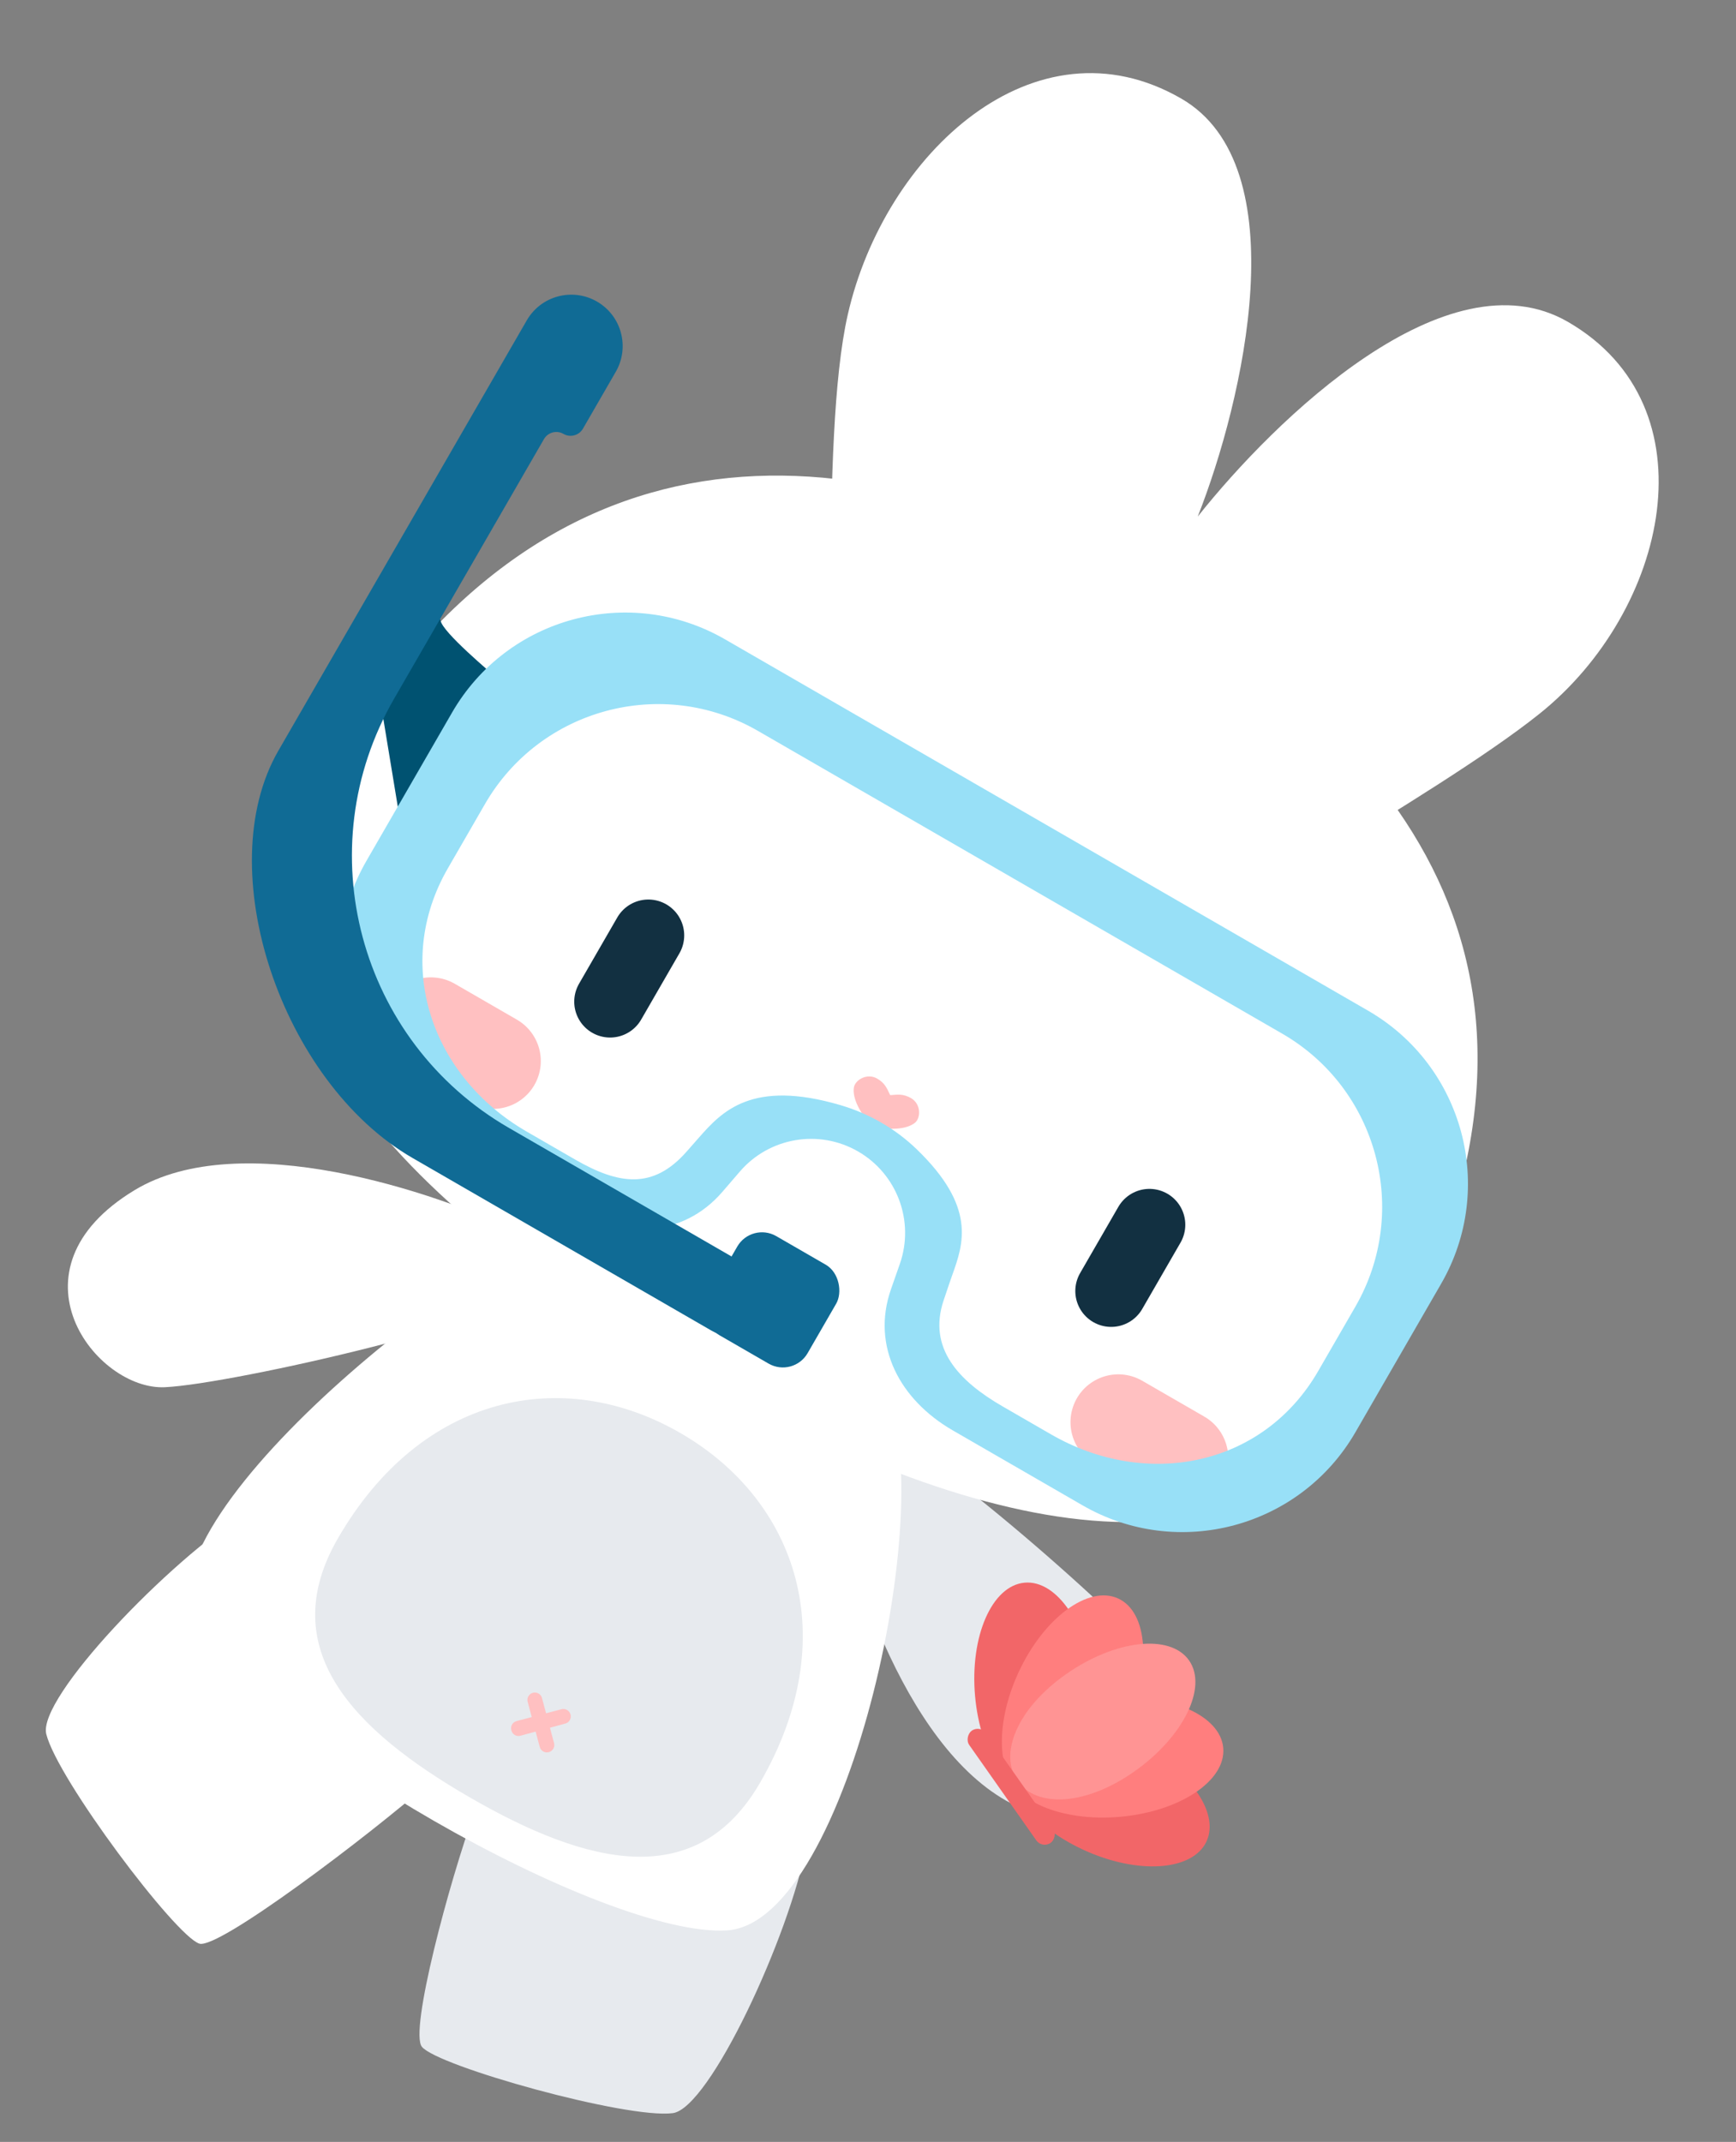 <svg width="304" height="375" viewBox="0 0 304 375" fill="none" xmlns="http://www.w3.org/2000/svg">
<rect x="0" y="0" width="304" height="375" fill="#808080" stroke="none"/>
<path d="M178.993 316.646C159.067 308.201 148.35 273.746 145.482 257.574C146.235 255.877 148.697 252.095 152.515 250.541C157.287 248.597 196.309 282.691 203.843 292.132C211.376 301.573 203.901 327.201 178.993 316.646Z" fill="#E7EAEE"/>
<path d="M117.812 369.963C124.246 369.124 138.26 338.985 141.276 322.934L83.153 317.095C78.629 329.573 71.664 355.617 73.883 358.352C76.657 361.771 109.77 371.011 117.812 369.963Z" fill="#E7EAEE"/>
<path d="M127.319 337.966C148.837 336.603 165.056 259.971 154.56 243.079C144.063 226.187 118.652 213.157 103.825 213.787C88.997 214.417 24.385 264.423 33.822 283.985C43.258 303.547 105.801 339.328 127.319 337.966Z" fill="white"/>
<path d="M8.103 303.598C6.542 297.3 29.511 273.276 43.363 264.624L74.841 312.395C64.866 321.151 38.264 341.358 34.908 340.286C30.714 338.947 10.054 311.47 8.103 303.598Z" fill="white"/>
<path d="M23.561 208.371C42.077 197.167 76.28 208.661 91.067 215.809C92.001 217.414 93.625 221.624 92.649 225.629C91.429 230.635 40.939 242.294 28.875 242.87C16.81 243.446 0.416 222.375 23.561 208.371Z" fill="white"/>
<path d="M133.129 312.06C121.96 331.404 102.719 326.491 82.294 314.698C61.868 302.905 47.992 288.699 59.161 269.355C73.843 243.924 98.712 239.09 119.137 250.883C139.563 262.675 147.811 286.63 133.129 312.06Z" fill="#E7EAEE"/>
<path d="M90.131 303.752C90.28 303.839 90.444 303.896 90.614 303.92C90.784 303.943 90.957 303.933 91.123 303.89L99.086 301.731C99.396 301.623 99.653 301.402 99.805 301.112C99.958 300.822 99.995 300.485 99.909 300.169C99.823 299.852 99.621 299.578 99.342 299.403C99.064 299.227 98.73 299.163 98.406 299.222L90.465 301.318C90.299 301.361 90.142 301.437 90.006 301.541C89.869 301.645 89.754 301.775 89.669 301.924C89.583 302.073 89.528 302.237 89.506 302.407C89.484 302.578 89.496 302.751 89.542 302.917C89.579 303.088 89.65 303.251 89.751 303.394C89.853 303.538 89.982 303.66 90.131 303.752Z" fill="#FFC0C1"/>
<path d="M95.115 306.63C95.262 306.716 95.425 306.772 95.594 306.795C95.763 306.818 95.935 306.808 96.1 306.764C96.266 306.721 96.421 306.645 96.557 306.541C96.693 306.437 96.807 306.307 96.893 306.159C96.978 306.01 97.034 305.847 97.056 305.677C97.078 305.507 97.066 305.334 97.021 305.169L94.909 297.285C94.865 297.119 94.79 296.964 94.686 296.828C94.582 296.692 94.452 296.578 94.303 296.492C94.155 296.407 93.992 296.351 93.822 296.329C93.652 296.307 93.479 296.319 93.314 296.364C92.984 296.454 92.702 296.671 92.53 296.968C92.359 297.264 92.312 297.617 92.4 297.948L94.517 305.85C94.606 306.178 94.821 306.458 95.115 306.63Z" fill="#FFC0C1"/>
<path d="M148.464 55.06C143.408 77.214 146.993 128.373 143.358 146.802L193.033 175.481C207.175 163.12 251.357 139.539 269.568 124.979C292.154 106.922 300.169 71.133 274.551 56.342C253.398 44.13 223.323 73.338 209.741 90.438C217.76 70.126 227.292 29.057 206.865 17.264C181.246 2.473 154.898 26.868 148.464 55.06Z" fill="white"/>
<path d="M241.005 242.443C219.154 280.29 170.406 268.879 119.963 239.756C69.521 210.634 34.959 173.945 56.811 136.098C94.07 71.564 148.652 73.576 199.094 102.698C249.536 131.821 280.038 174.836 241.005 242.443Z" fill="white"/>
<path d="M113.535 163.766L106.837 175.369" stroke="#123041" stroke-width="12.56" stroke-linecap="round"/>
<path d="M201.282 214.426L194.583 226.029" stroke="#123041" stroke-width="12.56" stroke-linecap="round"/>
<path d="M75.452 179.487L86.329 185.768" stroke="#FFC0C1" stroke-width="16.747" stroke-linecap="round"/>
<path d="M195.831 248.988L206.708 255.268" stroke="#FFC0C1" stroke-width="16.747" stroke-linecap="round"/>
<path d="M153.606 188.834C155.029 189.656 155.339 190.626 155.886 191.733C157.118 191.653 158.113 191.437 159.536 192.258C161.316 193.286 161.272 195.747 160.196 196.595C158.746 197.735 155.716 197.963 152.803 197.073C150.576 194.996 149.258 192.257 149.521 190.431C149.716 189.075 151.827 187.807 153.606 188.834Z" fill="#FFC0C1"/>
<path d="M77.144 108.638C77.534 110.747 85.855 117.657 87.56 119.204L70.81 148.215L66.308 120.882C69.758 115.922 76.754 106.529 77.144 108.638Z" fill="#005271"/>
<ellipse cx="194.023" cy="314.384" rx="10.408" ry="19.022" transform="rotate(114.887 194.023 314.384)" fill="#F26668"/>
<ellipse cx="10.408" cy="19.022" rx="10.408" ry="19.022" transform="matrix(-0.996 0.089 0.089 0.996 189.791 276.164)" fill="#F26668"/>
<ellipse cx="195.262" cy="307.711" rx="10.408" ry="19.022" transform="rotate(84.887 195.262 307.711)" fill="#FF7E7E"/>
<ellipse cx="10.408" cy="19.022" rx="10.408" ry="19.022" transform="matrix(-0.907 -0.421 -0.421 0.907 205.271 284.252)" fill="#FF7E7E"/>
<path d="M198.641 310.147C190.047 316.189 181.498 316.505 178.192 311.803C174.886 307.101 178.074 299.162 186.668 293.119C195.262 287.077 204.909 285.99 208.215 290.692C211.521 295.394 207.235 304.104 198.641 310.147Z" fill="#FF9494"/>
<rect x="171.643" y="301.969" width="24.011" height="3.602" rx="1.801" transform="rotate(54.887 171.643 301.969)" fill="#F26668"/>
<path fill-rule="evenodd" clip-rule="evenodd" d="M79.163 124.749C88.828 108.009 110.234 102.273 126.974 111.938L239.557 176.938C256.298 186.603 262.033 208.009 252.368 224.749L237.368 250.73C227.703 267.47 206.297 273.206 189.557 263.541L166.845 250.428C157.642 245.115 152.519 235.738 156.027 225.707L157.574 221.286C160.185 213.819 157.116 205.551 150.266 201.596C143.415 197.641 134.72 199.117 129.56 205.112L126.504 208.662C119.571 216.715 108.889 216.967 99.686 211.654L76.974 198.541C60.234 188.876 54.498 167.47 64.163 150.73L79.163 124.749ZM84.921 140.775C94.586 124.035 115.992 118.3 132.732 127.965L224.531 180.965C241.271 190.629 247.007 212.035 237.342 228.775L230.842 240.034C221.177 256.774 200.771 260.778 184.031 251.113L175.577 246.232C167.902 241.801 162.419 236.035 165.252 227.638L166.288 224.57C166.44 224.118 166.603 223.662 166.768 223.198C168.716 217.735 171.002 211.32 160.531 201.209C156.793 197.6 152.192 194.963 147.209 193.494C131.628 188.9 126.391 194.626 122.358 199.208L120.219 201.638C114.364 208.29 108.361 207.424 100.686 202.993L92.232 198.113C75.492 188.448 68.756 168.774 78.421 152.034L84.921 140.775Z" fill="#98E0F7"/>
<rect x="131.605" y="213.917" width="20" height="20" rx="5" transform="rotate(30 131.605 213.917)" fill="#106B95"/>
<path d="M95.253 76.881C95.943 75.685 97.472 75.275 98.668 75.966C99.864 76.656 101.392 76.246 102.083 75.051L107.833 65.091C110.318 60.787 108.843 55.282 104.539 52.797C100.234 50.312 94.73 51.787 92.244 56.092L48.744 131.436C36.744 152.22 49.292 189.487 72.242 202.737L124.636 232.987C127.745 234.782 131.721 233.717 133.516 230.608C135.31 227.499 134.245 223.524 131.136 221.729L89.134 197.479C62.828 182.291 53.815 148.653 69.003 122.347L95.253 76.881Z" fill="#106B95"/>
</svg>
